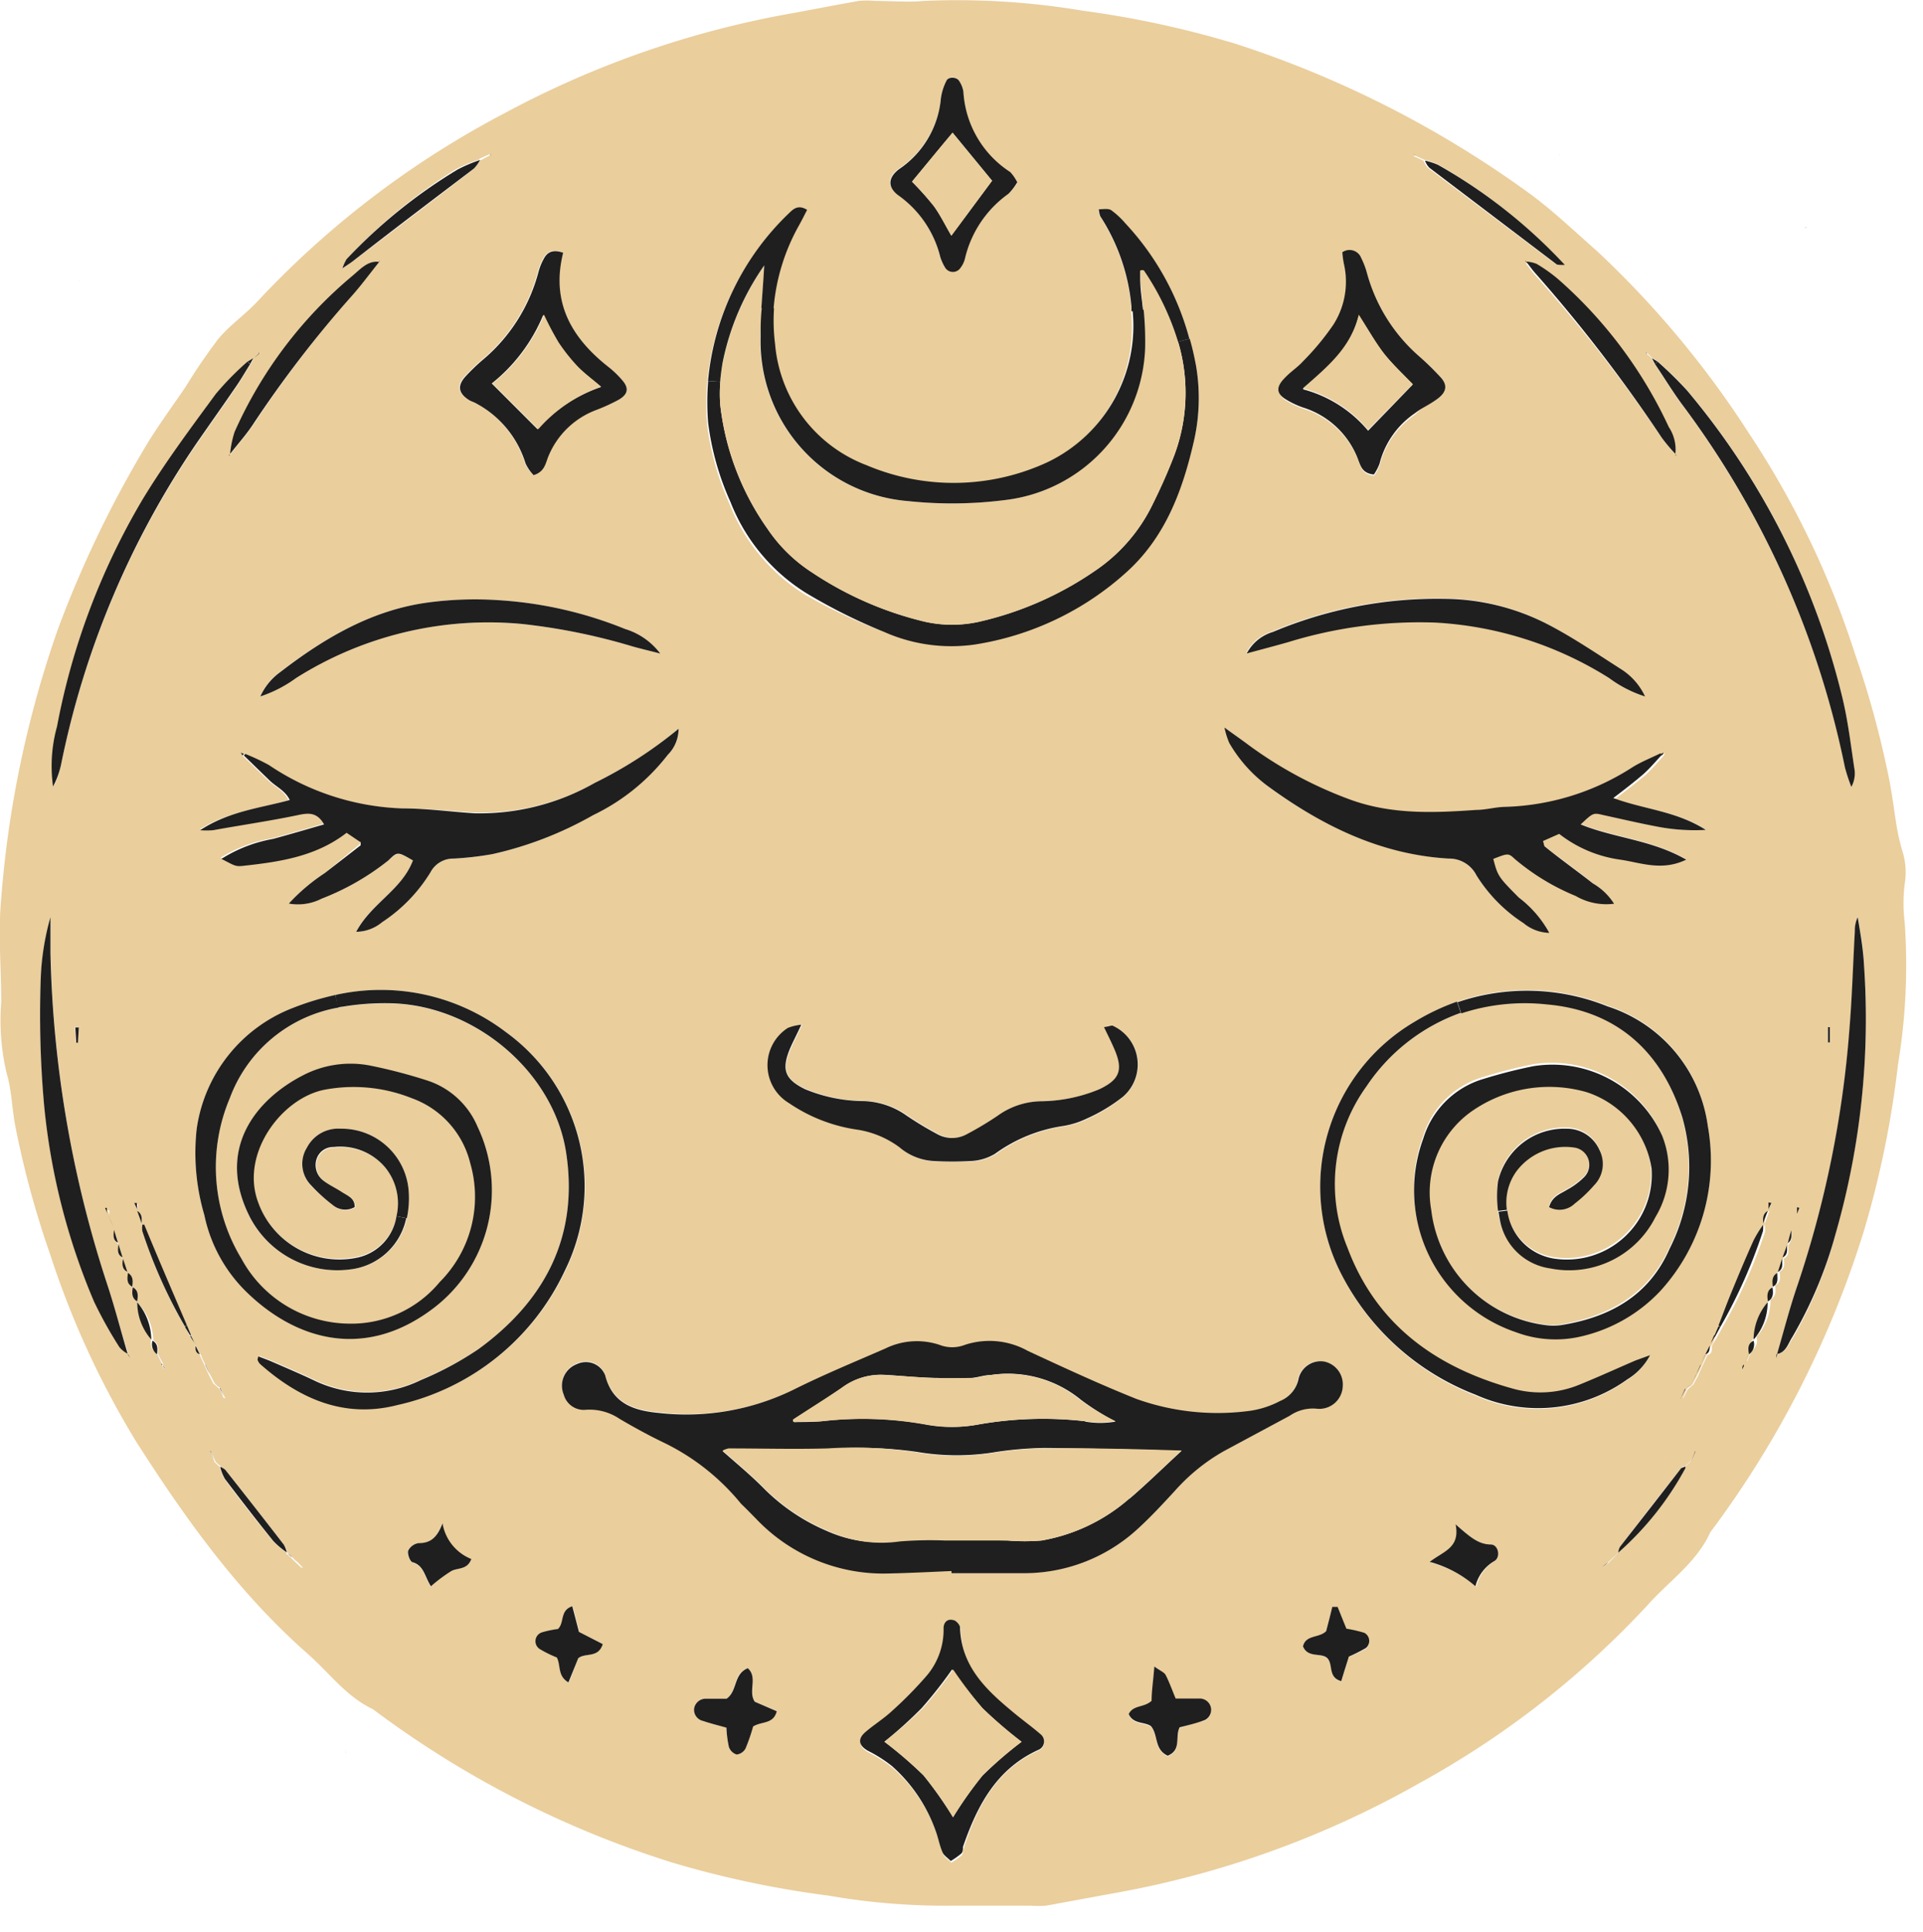 <?xml version="1.0" encoding="UTF-8"?> <svg xmlns="http://www.w3.org/2000/svg" viewBox="0 0 126.11 126.65"> <defs> <style>.cls-1{fill:#1f1f1f;}.cls-2{fill:#eace9c;}</style> </defs> <title>7</title> <g id="Layer_2" data-name="Layer 2"> <g id="Layer_1-2" data-name="Layer 1"> <path class="cls-1" d="M126.11,50.74v0h0Z"></path> <path class="cls-2" d="M117.47,80.65c-.08.28-.16.57-.23.86l0,0a.31.31,0,0,0,0,.1c-.09.26-.19.53-.29.8l0,0v.07c-.09.29-.19.58-.28.86l0,0v0c-.36.22-.33.56-.29.91h0v0c-.4.21-.35.57-.3.92,0,0,0,0,0,0v0a3.8,3.8,0,0,0-.92,2.45l0,0s0,0,0,0c-.38.2-.33.55-.3.89h0l-.3.67c0,.1,0,.2-.08.3,0-.09.07-.18.11-.28l.3-.66v0a.8.8,0,0,0,.3-.89l0,0a.07.07,0,0,1,0,0,3.67,3.67,0,0,0,.92-2.45l0,0s0,0,0,0c.38-.21.35-.56.3-.92h0v0c.4-.2.34-.56.29-.91h0a.09.09,0,0,1,0,0c.38-.19.31-.53.28-.86l0,0s0,0,0,0c.37-.17.3-.5.29-.8l0-.08s0,0,0,0C117.55,81.29,117.49,81,117.47,80.65Zm0,0,0-.09.38-.86v-.11l.15-.39-.11,0c0,.15,0,.29,0,.43l0,.09-.39.85Zm-12.35,22.12.36-.3.31-.31.32-.3s0,0,0-.06a20.08,20.08,0,0,0,4.39-5.52.17.17,0,0,0,0-.12h0l.34-.31.27-.65,0,0,0,0-.28.63-.34.31v0c-.08,0-.19,0-.24.12-1.36,1.71-2.7,3.42-4,5.14a.89.89,0,0,0-.11.38l0,0-.32.31-.32.3c-.1.11-.21.21-.32.31Zm19.63-47a4.58,4.58,0,0,1,.16,2.18,10.12,10.12,0,0,0,0,2.52,39.83,39.83,0,0,1-.44,9.32,63.79,63.79,0,0,1-2.22,10.86,65,65,0,0,1-10.09,19.81c-.91,2-2.7,3.19-4.09,4.75a59.28,59.28,0,0,1-14.94,11.67,62.9,62.9,0,0,1-20.18,7.26l-4.35.8a7.66,7.66,0,0,1-1,0H62.47a44.83,44.83,0,0,1-8.14-.66,65,65,0,0,1-10.22-2.16,65.1,65.1,0,0,1-19.65-10.06c-1.76-.83-2.88-2.41-4.3-3.65-4.54-4-8-8.84-11.22-13.88A57.66,57.66,0,0,1,3.28,82.21,61,61,0,0,1,1,73.81C.78,72.67.77,71.48.44,70.38A15.08,15.08,0,0,1,.08,65.7c0-2.27-.21-4.53,0-6.81A69.49,69.49,0,0,1,3.79,41.27,72.69,72.69,0,0,1,9.71,29c.78-1.26,1.66-2.45,2.49-3.68a36,36,0,0,1,2.14-3.13c.78-.92,1.81-1.62,2.62-2.51A60.62,60.62,0,0,1,33,7.47,62.81,62.81,0,0,1,52.11.84c1.4-.26,2.8-.53,4.2-.78a5.76,5.76,0,0,1,1.1,0c1.06,0,2.12.1,3.17,0A49.79,49.79,0,0,1,71,.7,64,64,0,0,1,81.06,2.88a68.8,68.8,0,0,1,19.39,9.91c1.52,1.14,2.87,2.43,4.28,3.67a63,63,0,0,1,10,12,58.28,58.28,0,0,1,6.91,14.38,62.11,62.11,0,0,1,2.25,8.25c.2,1,.33,2.09.5,3.13A13.58,13.58,0,0,0,124.75,55.77Zm-4.35,25a51.05,51.05,0,0,0,1.84-17.56c0-1-.26-2.08-.39-3.12a2.07,2.07,0,0,0-.19.93c-.12,2.16-.18,4.32-.36,6.48a68.8,68.8,0,0,1-3.4,16.72c-.52,1.48-.9,3-1.34,4.51h0l0,.26a2.1,2.1,0,0,1,.06-.24v0c.58-.14.71-.7,1-1.11A28,28,0,0,0,120.4,80.81Zm1-29.22a1.84,1.84,0,0,0,.21-1.13c-.24-1.57-.42-3.15-.79-4.69a49.2,49.2,0,0,0-10.21-20.19,26,26,0,0,0-1.91-1.87l-.38-.23h0l-.31-.31-.06-.07,0,.1.33.28h0l.21.4c.59.87,1.14,1.78,1.76,2.62A59.44,59.44,0,0,1,121,50.31,12,12,0,0,0,121.41,51.59ZM120,68.33v-1h-.12v1Zm-4,10.94c.06-.13.12-.27.19-.4l-.16,0c0,.14,0,.29,0,.44s0,0,0,.07v0c-.33.18-.32.49-.3.81l0,.06s0,0,0,.06a8.27,8.27,0,0,0-.61,1c-.49,1.09-1,2.18-1.4,3.28-.32.76-.6,1.54-.9,2.3-.1.22-.19.45-.29.67s-.14.35-.22.52l-.08.12s0,0,0,0l-.28.57,0,0-.3.66c-.1.22-.2.43-.31.65s-.2.4-.31.6-.24.22-.37.32l-.28.61,0,.07,0,0,.31-.6.37-.32.32-.6c.09-.22.19-.44.29-.66l.31-.66a.08.08,0,0,1,0,0c.29-.08.3-.32.28-.57v0l.06-.14c.1-.16.2-.31.29-.47l.34-.62a33.87,33.87,0,0,0,2.79-6.24,1.13,1.13,0,0,0,0-.41s0,0,0,0V80.2c.1-.27.19-.54.3-.81,0,0,0,0,0,0A.28.28,0,0,1,116,79.27Zm-7.1,5.33A12.69,12.69,0,0,0,112,73.84a9.58,9.58,0,0,0-6.57-7.9,14.1,14.1,0,0,0-9.84-.27h0A14.84,14.84,0,0,0,92.75,67,12.54,12.54,0,0,0,88,83.6a16.58,16.58,0,0,0,8.74,7.89,10,10,0,0,0,9.94-1,4.07,4.07,0,0,0,1.5-1.59l-.94.34c-1.21.52-2.41,1.07-3.64,1.57a6.7,6.7,0,0,1-4.35.3c-5.07-1.39-9-4.18-10.91-9.25a10.93,10.93,0,0,1,1.24-10.58A12.45,12.45,0,0,1,95.8,66.4a13.29,13.29,0,0,1,5.59-.59c4.54.43,7.54,3,8.9,7.39a11.82,11.82,0,0,1-.83,8.63c-1.34,3-3.92,4.45-7.07,5a3.76,3.76,0,0,1-1.11,0,8.64,8.64,0,0,1-7.45-7.55,6.51,6.51,0,0,1,2.61-6.43A8.88,8.88,0,0,1,104,71.5a6.28,6.28,0,0,1,4.27,5,5.57,5.57,0,0,1-6.36,5.92,3.66,3.66,0,0,1-3.1-3.15,3.49,3.49,0,0,1,.63-2.53,4,4,0,0,1,3.75-1.56,1.14,1.14,0,0,1,.7,1.93,4.75,4.75,0,0,1-1.13.84c-.44.28-1,.42-1.18,1.14a1.43,1.43,0,0,0,1.68-.23,8.87,8.87,0,0,0,1.26-1.19,2,2,0,0,0,.35-2.35,2.32,2.32,0,0,0-2.13-1.4,4.47,4.47,0,0,0-4.51,3.48,7.41,7.41,0,0,0,0,1.94c0,.24.08.48.13.72a3.9,3.9,0,0,0,3.27,3,6.33,6.33,0,0,0,6.89-3.36,6,6,0,0,0,.44-5.35,7.89,7.89,0,0,0-8.42-4.58,33,33,0,0,0-3.22.82,5.86,5.86,0,0,0-4,3.92,9.82,9.82,0,0,0,6.07,12.7,7.38,7.38,0,0,0,4.36.26A10.29,10.29,0,0,0,108.88,84.6Zm0-30.37a13,13,0,0,0,3,.18c-2-1.26-4-1.33-6-2,.77-.61,1.4-1.08,2-1.59.42-.38.79-.82,1.18-1.24l.11-.19-.2.09c-.61.3-1.25.55-1.83.91a16.23,16.23,0,0,1-8.36,2.6c-.63,0-1.26.15-1.89.2-2.8.2-5.59.36-8.3-.69a26.79,26.79,0,0,1-6.66-3.59c-.44-.33-.89-.64-1.55-1.12a5.66,5.66,0,0,0,.31,1,9.35,9.35,0,0,0,2.64,2.92C86.79,54.17,90.6,56,95,56.29a2,2,0,0,1,1.78,1.05,10.06,10.06,0,0,0,3.09,3.14,2.74,2.74,0,0,0,1.69.64,7.31,7.31,0,0,0-2-2.32c-1.33-1.34-1.38-1.4-1.67-2.53.94-.34,1-.38,1.4,0a14.94,14.94,0,0,0,4,2.43,4,4,0,0,0,2.52.51,4.05,4.05,0,0,0-1.4-1.34c-1-.81-2.1-1.6-3.14-2.41-.06,0-.06-.18-.12-.36l1.06-.47a8.37,8.37,0,0,0,4,1.69c1.35.21,2.72.8,4.33,0-2.27-1.3-4.72-1.41-6.92-2.31.83-.78.82-.77,1.5-.61C106.44,53.71,107.68,54,108.92,54.23Zm.94-24.38h.1l-.08,0v0a2.66,2.66,0,0,0-.43-1.76,29.26,29.26,0,0,0-7.26-9.68,10.12,10.12,0,0,0-1.41-1,2.12,2.12,0,0,0-.69-.15.05.05,0,0,0,0,0l0-.09v.11l0,0c.19.23.36.48.55.7A99.61,99.61,0,0,1,109,28.74a11.1,11.1,0,0,0,.89,1.06A.43.43,0,0,0,109.86,29.85Zm-2,15.81a4.2,4.2,0,0,0-1.56-1.78c-1.6-1-3.18-2.1-4.86-3a15,15,0,0,0-6.71-1.65,27.77,27.77,0,0,0-11.27,2.17,2.86,2.86,0,0,0-1.72,1.41c1-.28,1.88-.5,2.72-.74a29.24,29.24,0,0,1,9.7-1.28,23.87,23.87,0,0,1,11.34,3.63A8,8,0,0,0,107.88,45.66ZM102,17.3c.07.05.22,0,.58.07a34.4,34.4,0,0,0-8.33-6.62,4.58,4.58,0,0,0-.84-.27.05.05,0,0,1,0,0l-.64-.29-.05,0,0,.05.64.3h0a1.29,1.29,0,0,0,.29.47ZM98,102.35c.45-.24.28-1.08-.22-1.09-.83,0-1.37-.5-2.26-1.28.31,1.54-.76,1.74-1.7,2.46a7.5,7.5,0,0,1,3,1.6A2.65,2.65,0,0,1,98,102.35ZM94.24,26.17c.62-.4.72-.91.23-1.44A18.26,18.26,0,0,0,93,23.3,11.11,11.11,0,0,1,89.67,18a5.3,5.3,0,0,0-.38-1,.82.82,0,0,0-1.24-.38,6.42,6.42,0,0,0,.1.75,5.22,5.22,0,0,1-.69,4,17,17,0,0,1-2,2.41c-.39.43-.89.76-1.28,1.18s-.43.94.16,1.3a5.68,5.68,0,0,0,1.14.54,5.66,5.66,0,0,1,3.64,3.5c.14.39.27.82,1,.89a3.23,3.23,0,0,0,.37-.71,5.69,5.69,0,0,1,2.31-3.3C93.22,26.74,93.76,26.49,94.24,26.17Zm-4.67,81.92a.6.6,0,0,0-.1-1,8.68,8.68,0,0,0-1.17-.29c-.21-.5-.39-1-.58-1.43l-.35,0c-.14.54-.27,1.09-.4,1.59-.46.48-1.34.23-1.52,1,.32.75,1.19.34,1.62.8s0,1.24.89,1.48c.16-.54.33-1.07.5-1.61A11.53,11.53,0,0,0,89.57,108.09ZM88.06,90.86a1.53,1.53,0,0,0-1.24-1.6,1.49,1.49,0,0,0-1.72,1.26,2,2,0,0,1-1.19,1.37,6.07,6.07,0,0,1-1.94.64,15.78,15.78,0,0,1-7.5-.78c-2.4-1-4.75-2-7.1-3.14a5.16,5.16,0,0,0-4.13-.4,2.29,2.29,0,0,1-1.67,0,4.7,4.7,0,0,0-3.55.24c-2,.9-4.08,1.73-6.06,2.72a16,16,0,0,1-8.8,1.42c-1.54-.15-3-.58-3.47-2.46a1.36,1.36,0,0,0-1.85-.74,1.51,1.51,0,0,0-.87,2,1.36,1.36,0,0,0,1.42,1,3.51,3.51,0,0,1,2.24.59c1,.54,1.92,1.09,2.92,1.57a14.94,14.94,0,0,1,5.05,4c.31.36.64.7,1,1a11.5,11.5,0,0,0,8.68,3.57c1.37,0,2.75-.1,4.12-.16v.16H67a11,11,0,0,0,7.54-2.82c.9-.81,1.73-1.71,2.55-2.6a12.6,12.6,0,0,1,3.19-2.58l4.32-2.32a2.67,2.67,0,0,1,1.79-.46A1.54,1.54,0,0,0,88.06,90.86Zm-9.22,22a.74.74,0,0,0-.21-1.46c-.51,0-1,0-1.53,0-.25-.6-.42-1.09-.66-1.55-.1-.18-.36-.27-.74-.55-.07.93-.13,1.63-.18,2.25-.46.46-1.21.26-1.5.87.31.68,1,.49,1.46.79.49.58.2,1.53,1.1,1.94.93-.39.46-1.25.78-1.86C77.84,113.1,78.35,113,78.84,112.81Zm-.61-83.66a12.68,12.68,0,0,0,.21-5.2c-.12-.59-.25-1.17-.42-1.74a17.85,17.85,0,0,0-4.25-7.62,5.4,5.4,0,0,0-.93-.86c-.19-.11-.51,0-.8-.05a2,2,0,0,0,.09.45,13,13,0,0,1,2.05,5.93l0,.31a9.91,9.91,0,0,1-5.59,10,14.64,14.64,0,0,1-11.85.19,9.34,9.34,0,0,1-6-7.94,12.39,12.39,0,0,1-.07-2.35,13.26,13.26,0,0,1,1.65-5.44c.19-.34.37-.7.55-1.05-.6-.38-.91,0-1.19.26a17.4,17.4,0,0,0-5.31,11,16.92,16.92,0,0,0,0,2.75,18.06,18.06,0,0,0,1.46,5.17,12.31,12.31,0,0,0,5,6A36.49,36.49,0,0,0,58,41.44a10.86,10.86,0,0,0,5.91.77,19.22,19.22,0,0,0,10-4.77C76.35,35.22,77.49,32.28,78.23,29.15ZM73.69,71.89A2.79,2.79,0,0,0,73,67.26c-.11-.06-.29,0-.54.07.25.52.48,1,.68,1.44.57,1.38.31,2-1,2.64a10.26,10.26,0,0,1-3.85.78,5,5,0,0,0-2.79.94,20.94,20.94,0,0,1-2,1.2,2,2,0,0,1-2,0,21.89,21.89,0,0,1-2-1.21,5.13,5.13,0,0,0-2.79-.94,10.22,10.22,0,0,1-3.85-.78c-1.35-.62-1.61-1.26-1-2.64.2-.47.44-.91.75-1.59a3.29,3.29,0,0,0-.88.21,2.9,2.9,0,0,0,.07,4.93,10.64,10.64,0,0,0,4.53,1.75A6.23,6.23,0,0,1,59,75.23a3.77,3.77,0,0,0,2.31.91,20.8,20.8,0,0,0,2.37,0,3.32,3.32,0,0,0,1.64-.48,10.12,10.12,0,0,1,4.48-1.82,5.57,5.57,0,0,0,1.5-.47A11.13,11.13,0,0,0,73.69,71.89Zm-5.54,42.86a.6.6,0,0,0,.09-1c-.6-.52-1.25-1-1.86-1.47-1.76-1.43-3.3-3-3.38-5.46,0-.18-.28-.45-.48-.5-.37-.09-.6.18-.6.54a4.65,4.65,0,0,1-1.08,3.08,25.82,25.82,0,0,1-2.32,2.36c-.54.5-1.18.88-1.73,1.37s-.43.89.18,1.23a9,9,0,0,1,1.57,1,10.26,10.26,0,0,1,2.88,4.3c.16.44.24.92.43,1.35.09.21.32.35.54.57a5.41,5.41,0,0,0,.67-.47c.1-.1.08-.3.13-.45C64.09,118.42,65.35,116,68.15,114.75ZM66.71,12a2.8,2.8,0,0,0-.46-.67A6.73,6.73,0,0,1,63.18,6a1.79,1.79,0,0,0-.29-.72c-.16-.26-.7-.28-.82,0a3.58,3.58,0,0,0-.37,1.19,6.25,6.25,0,0,1-2.76,4.59c-.81.6-.74,1.25,0,1.75a7,7,0,0,1,2.7,4,3.13,3.13,0,0,0,.33.72.6.6,0,0,0,1,0,1.73,1.73,0,0,0,.28-.56,7.22,7.22,0,0,1,2.86-4.24A3.69,3.69,0,0,0,66.71,12ZM49.39,113.17c.52-.33,1.33-.11,1.55-1l-1.44-.6c-.43-.68.22-1.59-.46-2.2-1,.35-.66,1.45-1.39,2-.41,0-.88,0-1.35,0a.77.77,0,0,0-.78.64.75.75,0,0,0,.59.82c.49.18,1,.29,1.53.44a7.11,7.11,0,0,0,.16,1.26.79.79,0,0,0,.51.5.77.77,0,0,0,.58-.39A11.86,11.86,0,0,0,49.39,113.17Zm-5.6-63.68a2.42,2.42,0,0,0,.71-1.71A28,28,0,0,1,39,51.33a15.26,15.26,0,0,1-7.9,1.94C29.54,53.17,28,53,26.38,53a16.6,16.6,0,0,1-8.79-2.79A13.73,13.73,0,0,0,16,49.43l-.21-.09.11.19,1.68,1.63c.43.42,1.05.68,1.33,1.29-1.91.59-3.89.72-5.83,1.94a5.41,5.41,0,0,0,.85,0c1.88-.31,3.76-.58,5.61-1,.7-.14,1.22-.18,1.67.62-1.15.33-2.24.65-3.34.95a9.42,9.42,0,0,0-3.4,1.27c.89.47.9.52,1.48.45,2.37-.26,4.72-.61,6.73-2.16l.92.62s0,.09,0,.2L21.3,57.24a12.54,12.54,0,0,0-2.36,2,3.39,3.39,0,0,0,2.15-.32,16.6,16.6,0,0,0,4.38-2.51c.62-.57.65-.54,1.61,0-.7,1.93-2.76,2.8-3.72,4.68a2.7,2.7,0,0,0,1.7-.63,10.41,10.41,0,0,0,3.17-3.27,1.68,1.68,0,0,1,1.53-.9A21.36,21.36,0,0,0,32.28,56a23.85,23.85,0,0,0,6.62-2.58A13.66,13.66,0,0,0,43.79,49.49Zm-2.41-7.14c.54.16,1.08.28,1.92.5A4.52,4.52,0,0,0,41,41.24a26.37,26.37,0,0,0-8.3-1.89,23.25,23.25,0,0,0-4.57.14c-3.73.48-6.86,2.33-9.78,4.58a4,4,0,0,0-1.3,1.59,8.48,8.48,0,0,0,2.35-1.21,23.62,23.62,0,0,1,14.83-3.54A40.23,40.23,0,0,1,41.38,42.35Zm-.81-16.14c.62-.36.69-.76.24-1.28a6.32,6.32,0,0,0-.92-.87c-2.41-1.92-3.77-4.26-3-7.51-.66-.23-1-.05-1.25.36a3.89,3.89,0,0,0-.36.87,11.26,11.26,0,0,1-3.67,5.8,13.13,13.13,0,0,0-1.14,1.1c-.54.61-.44,1.1.27,1.54.14.08.3.12.43.2a6.68,6.68,0,0,1,3.25,3.93,2.83,2.83,0,0,0,.53.78c.69-.2.78-.72.94-1.15a5.45,5.45,0,0,1,3.2-3.11A12.49,12.49,0,0,0,40.57,26.21Zm-2.65,82.51c.45-.39,1.31,0,1.61-.93L38,107c-.15-.57-.29-1.12-.44-1.68-.83.27-.5,1.08-.94,1.49a6.54,6.54,0,0,0-1.05.22.61.61,0,0,0-.1,1.12,7.69,7.69,0,0,0,1.08.53c.27.53,0,1.21.76,1.63Zm-.79-33.13c.83,5.48-1.4,9.69-5.75,12.86a21.25,21.25,0,0,1-3.78,2,8,8,0,0,1-7,0c-.91-.43-1.83-.82-2.75-1.22-.28-.12-.56-.22-.85-.33,0,.14-.07.19-.06.22a.74.74,0,0,0,.16.27c2.59,2.29,5.54,3.59,9,2.7a15.92,15.92,0,0,0,11-8.83A12.46,12.46,0,0,0,33.22,67.7,13.55,13.55,0,0,0,22,65.23a18.4,18.4,0,0,0-2.72.84A10,10,0,0,0,12.9,74a14.43,14.43,0,0,0,.5,5.65,9.84,9.84,0,0,0,2.79,5.07c3.23,3.13,7.6,4.35,11.92,1.27a9.72,9.72,0,0,0,3.21-12.12,5.38,5.38,0,0,0-3.27-3,34.18,34.18,0,0,0-3.83-1,6.75,6.75,0,0,0-4.33.64c-3,1.54-5.74,4.75-3.56,9.19A6.46,6.46,0,0,0,23,83.22a4.24,4.24,0,0,0,3.68-3.35,6.25,6.25,0,0,0,.12-1.81A4.41,4.41,0,0,0,22.34,74a2.31,2.31,0,0,0-2.21,1.27,2,2,0,0,0,.29,2.49A10.5,10.5,0,0,0,21.82,79a1.25,1.25,0,0,0,1.48.16c0-.61-.48-.77-.86-1s-.84-.46-1.21-.75A1.28,1.28,0,0,1,20.81,76a1.14,1.14,0,0,1,1.11-.76,3.85,3.85,0,0,1,3.39,1.35A3.72,3.72,0,0,1,26,79.74a3.28,3.28,0,0,1-2.56,2.65,5.66,5.66,0,0,1-6.57-3.67c-1.13-3.13,1.52-6.74,4.34-7.32A10.26,10.26,0,0,1,27,72a6.05,6.05,0,0,1,3.86,4.31,7.9,7.9,0,0,1-2,7.78,7.53,7.53,0,0,1-6,2.73,8.11,8.11,0,0,1-7-4.25A11.59,11.59,0,0,1,15.07,72a9.31,9.31,0,0,1,7.07-5.93,1.91,1.91,0,0,1,.33-.06,16.7,16.7,0,0,1,3.31-.22C31.24,66,36.34,70.34,37.13,75.59Zm-5-65.41,0-.06-.05,0-.64.29,0,.05a9.83,9.83,0,0,0-1.53.63A34.26,34.26,0,0,0,22.73,17a2.78,2.78,0,0,0-.27.6c.38-.26.55-.36.7-.48,2.64-2,5.29-4,7.92-6.06a2.35,2.35,0,0,0,.4-.56l.06,0ZM29.6,103c.42-.23,1-.06,1.31-.79A3.06,3.06,0,0,1,29,99.88c-.38,1-.85,1.32-1.56,1.3a.91.91,0,0,0-.69.49c-.07.22.13.72.32.77.72.23.76.94,1.17,1.57A10.19,10.19,0,0,1,29.6,103ZM24.92,17.18v-.12l0,.09,0,0c-.76-.07-1.24.48-1.73.89a28.29,28.29,0,0,0-7.76,10.27,6.72,6.72,0,0,0-.29,1.43l0,0-.08.05.1,0a.19.19,0,0,0,0-.08c.51-.64,1.05-1.25,1.5-1.93A75.08,75.08,0,0,1,23,19.47c.66-.73,1.24-1.53,1.86-2.3Zm-5.08,85.64,0-.06-.31-.33-.32-.3c-.1-.1-.21-.2-.31-.31l-.05,0a2,2,0,0,0-.19-.5q-1.9-2.46-3.84-4.91a1.13,1.13,0,0,0-.34-.2l0-.06-.34-.31-.27-.64-.06,0,0,0,.26.66.34.31,0,0a2.89,2.89,0,0,0,.31.79c1,1.37,2.09,2.73,3.17,4.07a5.36,5.36,0,0,0,.89.75s0,0,0,.07l.32.3c.1.11.21.21.32.31l.33.31ZM17,23.19l0-.09,0,.07c-.11.09-.21.2-.32.3h0l-.39.23a19.09,19.09,0,0,0-2.1,2.12c-1.66,2.26-3.34,4.51-4.79,6.9a45.77,45.77,0,0,0-5.62,14.9,9.66,9.66,0,0,0-.26,3.94A5.64,5.64,0,0,0,4,50.15a57.55,57.55,0,0,1,8.87-21c.87-1.26,1.76-2.51,2.63-3.78.32-.47.61-1,.92-1.46.07-.14.14-.27.22-.4h0Zm-2.2,68.53,0,0L14.44,91l-.37-.32-.31-.6c-.11-.21-.21-.43-.31-.65l-.3-.66-.05,0-.27-.56v0a.57.57,0,0,1-.08-.13c-.08-.17-.15-.34-.22-.51l-.28-.67c-.93-2.17-1.87-4.35-2.8-6.53,0,0-.07,0-.12,0a0,0,0,0,0,0,0l0-.06c0-.32,0-.62-.29-.81a.14.14,0,0,0,0-.06l0-.06,0-.44-.16,0c.06.13.12.27.19.4a.28.28,0,0,0,0,.09l0,0,.29.81v.08h0a1.29,1.29,0,0,0,0,.44A32.59,32.59,0,0,0,12.13,87l.33.62c.09.16.19.31.29.46l.06.15,0,0c0,.25,0,.48.27.56l0,0c.09.22.2.44.3.66l.3.66.31.6c.13.1.25.21.37.32s.2.4.29.61Zm-4-2s0-.07,0-.09a.76.76,0,0,0-.11-.14l0-.1-.33-.61h0c0-.34.08-.69-.3-.89a.08.08,0,0,0,0,0s0,0,0,0A3.79,3.79,0,0,0,9,85.38v0H9c.05-.35.1-.71-.29-.92v0h0c0-.35.07-.69-.29-.91a.08.08,0,0,1,0,0l-.05,0c-.09-.28-.18-.57-.28-.85v-.08l0,0-.27-.86s0-.06,0-.09a.05.05,0,0,1,0,0l-.27-.84v-.11c-.13-.28-.25-.57-.38-.86l0-.07c0-.15,0-.29,0-.44l-.12,0c.05.13.11.27.17.4v.1c.13.29.26.57.38.86l0,.08c0,.31-.11.66.27.84,0,0,0,0,0,0a.19.19,0,0,1,0,.07c0,.32-.12.66.27.86,0,0,0,0,0,0a.14.14,0,0,1,0,.06c0,.32-.1.67.28.85l0,0h0c0,.35-.11.71.29.91v0h0c-.06.36-.09.71.29.92v0s0,0,0,0a3.7,3.7,0,0,0,.92,2.44.13.13,0,0,1,0,.06,0,0,0,0,1,0,0,.81.81,0,0,0,.3.89v0l.34.61.05.07A2,2,0,0,0,10.73,89.74ZM8.53,89l-.12-.24,0,0C7.91,87.2,7.51,85.64,7,84.11A74.62,74.62,0,0,1,3.32,62.48c0-.78,0-1.56,0-2.35a16.83,16.83,0,0,0-.64,4.07,66.59,66.59,0,0,0,.22,8.23A43.41,43.41,0,0,0,6.16,85.27a27.33,27.33,0,0,0,1.67,3,1.66,1.66,0,0,0,.54.43.14.14,0,0,0,0,.06ZM5.11,68.33l.06-1-.26,0,.06,1Z"></path> <path class="cls-1" d="M122.24,63.25a51.05,51.05,0,0,1-1.84,17.56,28,28,0,0,1-2.86,6.85c-.27.41-.4,1-1,1.11.44-1.5.82-3,1.34-4.51a68.8,68.8,0,0,0,3.4-16.72c.18-2.16.24-4.32.36-6.48a2.07,2.07,0,0,1,.19-.93C122,61.17,122.19,62.21,122.24,63.25Z"></path> <path class="cls-1" d="M121.62,50.46a1.84,1.84,0,0,1-.21,1.13,12,12,0,0,1-.42-1.28A59.44,59.44,0,0,0,110.3,26.5c-.62-.84-1.17-1.75-1.76-2.62l.17-.17a26,26,0,0,1,1.91,1.87,49.2,49.2,0,0,1,10.21,20.19C121.2,47.31,121.38,48.89,121.62,50.46Z"></path> <path class="cls-1" d="M120,67.34v1h-.12v-1Z"></path> <polygon class="cls-1" points="118.46 14.92 118.41 14.95 118.43 14.9 118.46 14.92"></polygon> <path class="cls-1" d="M118,79.19l-.15.39c0-.14,0-.28,0-.43Z"></path> <path class="cls-1" d="M117.86,79.67l0-.09v.11Z"></path> <path class="cls-1" d="M117.86,79.67l0,0-.38.86,0,0Z"></path> <path class="cls-1" d="M117.5,80.55l0,.09v-.12Z"></path> <path class="cls-1" d="M117.47,80.65c0,.31.08.64-.23.86C117.31,81.22,117.39,80.93,117.47,80.65Z"></path> <path class="cls-1" d="M117.2,81.54l0,0s0,0,0,0Z"></path> <path class="cls-1" d="M117.22,81.56l0,.08a.31.31,0,0,1,0-.1Z"></path> <path class="cls-1" d="M117.19,81.64c0,.3.08.63-.29.8C117,82.17,117.1,81.9,117.19,81.64Z"></path> <path class="cls-1" d="M116.9,82.44s0,0,0,0l0,0Z"></path> <path class="cls-1" d="M116.89,82.48l0,0v-.07Z"></path> <path class="cls-1" d="M116.87,82.53c0,.33.1.67-.28.86C116.68,83.11,116.78,82.82,116.87,82.53Z"></path> <path class="cls-1" d="M116.55,83.41l0,0a.09.09,0,0,0,0,0Z"></path> <path class="cls-1" d="M116.58,83.44h0v0Z"></path> <path class="cls-1" d="M116.56,88.77v0l0,0Z"></path> <path class="cls-1" d="M116.55,83.45c0,.35.11.71-.29.91C116.22,84,116.19,83.67,116.55,83.45Z"></path> <path class="cls-1" d="M116.56,88.8a2.1,2.1,0,0,0-.06.24l0-.26Z"></path> <path class="cls-1" d="M116.26,84.36v0l0,0Z"></path> <path class="cls-1" d="M116.24,84.4c.05.36.08.71-.3.92C115.89,85,115.84,84.61,116.24,84.4Z"></path> <path class="cls-1" d="M116.26,84.39h0v0Z"></path> <path class="cls-1" d="M116.17,78.87c-.07.13-.13.27-.19.4,0-.15,0-.3,0-.44Z"></path> <path class="cls-1" d="M116,79.27a.28.28,0,0,0,0,.09l0,0S116,79.29,116,79.27Z"></path> <path class="cls-1" d="M116,79.36s0,0,0,0v0Z"></path> <path class="cls-1" d="M115.94,85.32s0,0,0,0l0,0S115.94,85.33,115.94,85.32Z"></path> <path class="cls-1" d="M116,85.35l0,0v0Z"></path> <path class="cls-1" d="M115.94,99.3h0Z"></path> <path class="cls-1" d="M115.93,79.39c-.11.27-.2.54-.3.81C115.61,79.88,115.6,79.57,115.93,79.39Z"></path> <path class="cls-1" d="M115.92,85.38a3.67,3.67,0,0,1-.92,2.45A3.8,3.8,0,0,1,115.92,85.38Z"></path> <path class="cls-1" d="M115.63,80.2v.08l0,0Z"></path> <path class="cls-1" d="M115.63,80.28s0,0,0,0,0,0,0-.06Z"></path> <path class="cls-1" d="M115.61,80.32a1.13,1.13,0,0,1,0,.41A33.87,33.87,0,0,1,112.82,87l-.12-.1c.3-.76.58-1.54.9-2.3.45-1.1.91-2.19,1.4-3.28A8.27,8.27,0,0,1,115.61,80.32Z"></path> <path class="cls-1" d="M115,87.86l0,0a.07.07,0,0,0,0,0Z"></path> <path class="cls-1" d="M115,87.88l0,0s0,0,0,0Z"></path> <path class="cls-1" d="M115,87.9a.8.8,0,0,1-.3.89C114.64,88.45,114.59,88.1,115,87.9Z"></path> <path class="cls-1" d="M114.67,88.79v0l0,0Z"></path> <path class="cls-1" d="M114.67,88.83l-.3.66,0,0,.3-.67Z"></path> <path class="cls-1" d="M114.37,89.49c0,.1-.07.19-.11.28,0-.1,0-.2.08-.3Z"></path> <path class="cls-1" d="M112.82,87l-.34.62-.07,0c.1-.22.19-.45.29-.67Z"></path> <path class="cls-1" d="M112.48,87.59c-.09.16-.19.31-.29.47.08-.17.15-.35.22-.52Z"></path> <path class="cls-1" d="M112.19,88.06l-.06.14,0,0Z"></path> <path class="cls-1" d="M112.13,88.2v0s0,0,0,0Z"></path> <path class="cls-1" d="M112.12,88.22c0,.25,0,.49-.28.57Z"></path> <path class="cls-1" d="M112,73.84a12.69,12.69,0,0,1-3.08,10.76,10.29,10.29,0,0,1-5.15,3,7.38,7.38,0,0,1-4.36-.26,9.82,9.82,0,0,1-6.07-12.7,5.86,5.86,0,0,1,4-3.92,33,33,0,0,1,3.22-.82A7.89,7.89,0,0,1,109,74.45a6,6,0,0,1-.44,5.35,6.33,6.33,0,0,1-6.89,3.36,3.9,3.9,0,0,1-3.27-3c-.05-.24-.09-.48-.13-.72l.58-.07a3.66,3.66,0,0,0,3.1,3.15,5.57,5.57,0,0,0,6.36-5.92,6.28,6.28,0,0,0-4.27-5,8.88,8.88,0,0,0-7.57,1.29,6.51,6.51,0,0,0-2.61,6.43,8.64,8.64,0,0,0,7.45,7.55,3.76,3.76,0,0,0,1.11,0c3.15-.51,5.73-1.92,7.07-5a11.82,11.82,0,0,0,.83-8.63c-1.36-4.35-4.36-7-8.9-7.39a13.29,13.29,0,0,0-5.59.59l-.25-.73h0a14.1,14.1,0,0,1,9.84.27A9.58,9.58,0,0,1,112,73.84Z"></path> <path class="cls-1" d="M111.84,88.79a.08.08,0,0,0,0,0l0,0Z"></path> <path class="cls-1" d="M111.82,88.83l-.31.66,0,0,.3-.66Z"></path> <path class="cls-1" d="M111.51,89.49c-.1.22-.2.44-.29.66l0,0c.11-.22.21-.43.31-.65Z"></path> <path class="cls-1" d="M111.87,54.41a13,13,0,0,1-3-.18c-1.24-.23-2.48-.52-3.71-.79-.68-.16-.67-.17-1.5.61,2.2.9,4.65,1,6.92,2.31-1.61.78-3,.19-4.33,0a8.37,8.37,0,0,1-4-1.69l-1.06.47c.06.18.06.31.12.36,1,.81,2.11,1.6,3.14,2.41a4.05,4.05,0,0,1,1.4,1.34,4,4,0,0,1-2.52-.51,14.94,14.94,0,0,1-4-2.43c-.42-.4-.46-.36-1.4,0,.29,1.13.34,1.19,1.67,2.53a7.31,7.31,0,0,1,2,2.32,2.74,2.74,0,0,1-1.69-.64,10.06,10.06,0,0,1-3.09-3.14A2,2,0,0,0,95,56.29c-4.42-.26-8.23-2.12-11.75-4.67a9.35,9.35,0,0,1-2.64-2.92,5.66,5.66,0,0,1-.31-1c.66.48,1.11.79,1.55,1.12a26.79,26.79,0,0,0,6.66,3.59c2.71,1,5.5.89,8.3.69.63,0,1.26-.19,1.89-.2a16.23,16.23,0,0,0,8.36-2.6c.58-.36,1.22-.61,1.83-.91l.09.1c-.39.42-.76.86-1.18,1.24-.59.51-1.22,1-2,1.59C107.84,53.08,109.88,53.15,111.87,54.41Z"></path> <path class="cls-1" d="M111.22,90.15l-.32.6,0,0c.11-.2.21-.4.31-.6Z"></path> <polygon class="cls-1" points="111.19 95.14 111.16 95.19 111.14 95.17 111.19 95.14"></polygon> <path class="cls-1" d="M111.16,95.18l-.27.65,0,0,.28-.63Z"></path> <path class="cls-1" d="M110.9,90.75l-.37.32,0,0c.13-.1.25-.21.37-.32Z"></path> <path class="cls-1" d="M110.89,95.83l-.34.31,0,0,.34-.31Z"></path> <path class="cls-1" d="M110.55,96.14h0v0Z"></path> <path class="cls-1" d="M110.53,91.07l-.31.6v0l.28-.61Z"></path> <path class="cls-1" d="M110.52,96.15a.17.17,0,0,1,0,.12,20.08,20.08,0,0,1-4.39,5.52.89.89,0,0,1,.11-.38c1.34-1.72,2.68-3.43,4-5.14C110.33,96.2,110.44,96.19,110.52,96.15Z"></path> <polygon class="cls-1" points="110.22 91.65 110.22 91.67 110.18 91.72 110.22 91.65"></polygon> <polygon class="cls-1" points="109.96 29.86 109.86 29.85 109.88 29.82 109.96 29.86"></polygon> <path class="cls-1" d="M109.87,29.8v0l0,0A.43.43,0,0,1,109.87,29.8Z"></path> <path class="cls-1" d="M109.44,28a2.66,2.66,0,0,1,.43,1.76,11.1,11.1,0,0,1-.89-1.06,99.61,99.61,0,0,0-8.35-10.85c-.19-.22-.36-.47-.55-.7a2.12,2.12,0,0,1,.69.15,10.12,10.12,0,0,1,1.41,1A29.26,29.26,0,0,1,109.44,28Z"></path> <path class="cls-1" d="M109.11,49.34l-.11.19-.09-.1Z"></path> <path class="cls-1" d="M108.71,23.71l-.17.17-.21-.4Z"></path> <polygon class="cls-1" points="108.33 23.48 108.31 23.47 108.32 23.47 108.33 23.48"></polygon> <path class="cls-1" d="M108.32,23.47h0l-.33-.28,0,0Z"></path> <polygon class="cls-1" points="107.95 23.09 108.01 23.16 107.98 23.19 107.95 23.09"></polygon> <path class="cls-1" d="M108.21,88.85a4.07,4.07,0,0,1-1.5,1.59,10,10,0,0,1-9.94,1A16.58,16.58,0,0,1,88,83.6,12.54,12.54,0,0,1,92.75,67a14.84,14.84,0,0,1,2.8-1.33l.25.73a12.45,12.45,0,0,0-6.19,4.83,10.93,10.93,0,0,0-1.24,10.58c1.9,5.07,5.84,7.86,10.91,9.25a6.7,6.7,0,0,0,4.35-.3c1.23-.5,2.43-1.05,3.64-1.57Z"></path> <path class="cls-1" d="M106.32,43.88a4.2,4.2,0,0,1,1.56,1.78,8,8,0,0,1-2.36-1.21,23.87,23.87,0,0,0-11.34-3.63,29.24,29.24,0,0,0-9.7,1.28c-.84.24-1.69.46-2.72.74a2.86,2.86,0,0,1,1.72-1.41,27.77,27.77,0,0,1,11.27-2.17,15,15,0,0,1,6.71,1.65C103.14,41.78,104.72,42.86,106.32,43.88Z"></path> <path class="cls-1" d="M106.09,101.82l0,0s0,0,0,.06Z"></path> <path class="cls-1" d="M106.11,101.85l-.32.3,0,0,.32-.31Z"></path> <path class="cls-1" d="M105.77,102.13l0,0-.31.31,0,0Z"></path> <path class="cls-1" d="M105.45,102.43l0,0-.36.3v0C105.24,102.64,105.35,102.54,105.45,102.43Z"></path> <path class="cls-1" d="M104.88,75.37a2,2,0,0,1-.35,2.35,8.87,8.87,0,0,1-1.26,1.19,1.43,1.43,0,0,1-1.68.23c.2-.72.74-.86,1.18-1.14a4.75,4.75,0,0,0,1.13-.84,1.14,1.14,0,0,0-.7-1.93,4,4,0,0,0-3.75,1.56,3.49,3.49,0,0,0-.63,2.53l-.58.07a7.41,7.41,0,0,1,0-1.94A4.47,4.47,0,0,1,102.75,74,2.32,2.32,0,0,1,104.88,75.37Z"></path> <path class="cls-1" d="M102.29,10v.09a.84.84,0,0,0,0,.12s0-.09,0-.14Z"></path> <path class="cls-1" d="M102.62,17.37c-.36,0-.51,0-.58-.07L93.74,11a1.29,1.29,0,0,1-.29-.47,4.58,4.58,0,0,1,.84.27A34.4,34.4,0,0,1,102.62,17.37Z"></path> <path class="cls-1" d="M100.08,17.19l0,0,0,0A.05.05,0,0,1,100.08,17.19Z"></path> <polygon class="cls-1" points="100.03 17.06 100.06 17.15 100.03 17.17 100.03 17.06"></polygon> <path class="cls-1" d="M99.12,9.18v0Z"></path> <path class="cls-1" d="M97.77,101.26c.5,0,.67.85.22,1.09A2.65,2.65,0,0,0,96.76,104a7.5,7.5,0,0,0-3-1.6c.94-.72,2-.92,1.7-2.46C96.4,100.76,96.94,101.25,97.77,101.26Z"></path> <path class="cls-1" d="M94.47,24.73c.49.53.39,1-.23,1.44s-1,.57-1.46.93a5.69,5.69,0,0,0-2.31,3.3,3.23,3.23,0,0,1-.37.71c-.72-.07-.85-.5-1-.89a5.66,5.66,0,0,0-3.64-3.5,5.68,5.68,0,0,1-1.14-.54c-.59-.36-.64-.77-.16-1.3s.89-.75,1.28-1.18a17,17,0,0,0,2-2.41,5.22,5.22,0,0,0,.69-4,6.42,6.42,0,0,1-.1-.75.82.82,0,0,1,1.24.38,5.3,5.3,0,0,1,.38,1A11.11,11.11,0,0,0,93,23.3,18.26,18.26,0,0,1,94.47,24.73Zm-1.82.48c-.68-.72-1.33-1.33-1.88-2s-1-1.54-1.66-2.52c-.53,2.19-2.06,3.41-3.67,4.83a8.33,8.33,0,0,1,4.28,2.72Z"></path> <path class="cls-1" d="M93.45,10.48h0l0,0A.05.05,0,0,0,93.45,10.48Z"></path> <path class="cls-1" d="M93.43,10.44l0,0-.64-.3,0,0Z"></path> <polygon class="cls-1" points="92.79 10.15 92.77 10.17 92.74 10.12 92.79 10.15"></polygon> <path class="cls-2" d="M90.77,23.18c.55.7,1.2,1.31,1.88,2l-2.93,3a8.33,8.33,0,0,0-4.28-2.72c1.61-1.42,3.14-2.64,3.67-4.83C89.75,21.64,90.21,22.45,90.77,23.18Z"></path> <path class="cls-1" d="M89.47,107.05a.6.6,0,0,1,.1,1,11.53,11.53,0,0,1-1.11.56c-.17.54-.34,1.07-.5,1.61-.88-.24-.52-1.05-.89-1.48s-1.3,0-1.62-.8c.18-.78,1.06-.53,1.52-1,.13-.5.26-1,.4-1.59l.35,0c.19.46.37.93.58,1.43A8.68,8.68,0,0,1,89.47,107.05Z"></path> <path class="cls-1" d="M86.82,89.26a1.53,1.53,0,0,1,1.24,1.6,1.54,1.54,0,0,1-1.69,1.5,2.67,2.67,0,0,0-1.79.46l-4.32,2.32a12.6,12.6,0,0,0-3.19,2.58c-.82.89-1.65,1.79-2.55,2.6A11,11,0,0,1,67,103.14h-4.6V103c-1.37.06-2.75.13-4.12.16a11.5,11.5,0,0,1-8.68-3.57c-.34-.34-.67-.68-1-1a14.94,14.94,0,0,0-5.05-4c-1-.48-1.95-1-2.92-1.57a3.51,3.51,0,0,0-2.24-.59,1.36,1.36,0,0,1-1.42-1,1.51,1.51,0,0,1,.87-2,1.36,1.36,0,0,1,1.85.74c.47,1.88,1.93,2.31,3.47,2.46A16,16,0,0,0,52,91.13c2-1,4-1.82,6.06-2.72a4.7,4.7,0,0,1,3.55-.24,2.29,2.29,0,0,0,1.67,0,5.16,5.16,0,0,1,4.13.4c2.35,1.09,4.7,2.18,7.1,3.14a15.78,15.78,0,0,0,7.5.78,6.07,6.07,0,0,0,1.94-.64,2,2,0,0,0,1.19-1.37A1.49,1.49,0,0,1,86.82,89.26Zm-12.75,9c1.17-1,2.25-2.07,3.42-3.14-3-.07-6-.17-9-.19a23.74,23.74,0,0,0-3.14.26,15.45,15.45,0,0,1-5.21,0A27.2,27.2,0,0,0,54.27,95c-2.16,0-4.33,0-6.49,0a1.56,1.56,0,0,0-.39.14c1,.88,1.93,1.65,2.77,2.51a13,13,0,0,0,4.06,2.72A8.33,8.33,0,0,0,59,101a25,25,0,0,1,3-.06h.94l3.15.06a13.59,13.59,0,0,0,2.21,0A11.79,11.79,0,0,0,74.07,98.24Zm-2.91-5.06a5.72,5.72,0,0,0,2,0,16,16,0,0,1-2.29-1.44,7.53,7.53,0,0,0-5.91-1.61c-.42,0-.83.16-1.25.19-.73,0-1.47.07-2.2,0-1.2,0-2.41-.15-3.61-.21a4.26,4.26,0,0,0-2.66.84c-1,.71-2.12,1.38-3.2,2.09,0,0,0,.06,0,.1a.12.12,0,0,0,.11.07c.63,0,1.27,0,1.89-.07a23.3,23.3,0,0,1,6.77.24,9.38,9.38,0,0,0,3.3,0A24.37,24.37,0,0,1,71.16,93.18Z"></path> <path class="cls-1" d="M79.42,112a.75.75,0,0,1-.58.83c-.49.18-1,.29-1.48.42-.32.61.15,1.47-.78,1.86-.9-.41-.61-1.36-1.1-1.94-.42-.3-1.15-.11-1.46-.79.29-.61,1-.41,1.5-.87,0-.62.11-1.32.18-2.25.38.28.64.37.74.55.24.46.41.95.66,1.55.5,0,1,0,1.53,0A.75.75,0,0,1,79.42,112Z"></path> <path class="cls-1" d="M78.44,24a12.68,12.68,0,0,1-.21,5.2c-.74,3.13-1.88,6.07-4.33,8.29a19.22,19.22,0,0,1-10,4.77A10.86,10.86,0,0,1,58,41.44,36.49,36.49,0,0,1,52.9,38.9a12.31,12.31,0,0,1-5-6,18.06,18.06,0,0,1-1.46-5.17,16.92,16.92,0,0,1,0-2.75l.8.05a9.13,9.13,0,0,0,0,1.57,17.48,17.48,0,0,0,3.09,8.06,10.14,10.14,0,0,0,2.93,2.87,22.89,22.89,0,0,0,7.37,3.22,8.15,8.15,0,0,0,3.61,0,22,22,0,0,0,7.51-3.29,11.1,11.1,0,0,0,3.82-4.36c.48-1,.91-1.92,1.3-2.9a11.69,11.69,0,0,0,.39-7.79l.76-.21C78.19,22.78,78.32,23.36,78.44,24Z"></path> <path class="cls-1" d="M78,22.21l-.76.21A17.22,17.22,0,0,0,75,17.76a.83.83,0,0,0-.22,0c0,.2,0,.4,0,.59,0,.66.12,1.33.18,2l-.76.06,0-.31a13,13,0,0,0-2.05-5.93,2,2,0,0,1-.09-.45c.29,0,.61-.06.8.05a5.4,5.4,0,0,1,.93.86A17.85,17.85,0,0,1,78,22.21Z"></path> <path class="cls-2" d="M77.26,22.42a11.69,11.69,0,0,1-.39,7.79c-.39,1-.82,1.95-1.3,2.9a11.1,11.1,0,0,1-3.82,4.36,22,22,0,0,1-7.51,3.29,8.15,8.15,0,0,1-3.61,0,22.89,22.89,0,0,1-7.37-3.22,10.14,10.14,0,0,1-2.93-2.87,17.48,17.48,0,0,1-3.09-8.06,9.13,9.13,0,0,1,0-1.57c0-.42.09-.84.16-1.26a16.85,16.85,0,0,1,2.73-6.37c-.06,1-.13,1.94-.19,2.8,0,.67-.08,1.32-.08,2A10.51,10.51,0,0,0,59.5,32.85a27.35,27.35,0,0,0,6.33-.06,10.41,10.41,0,0,0,9.24-10.07,21.58,21.58,0,0,0-.1-2.41c-.06-.67-.13-1.34-.18-2,0-.19,0-.39,0-.59a.83.83,0,0,1,.22,0A17.22,17.22,0,0,1,77.26,22.42Z"></path> <path class="cls-1" d="M75,20.31a21.58,21.58,0,0,1,.1,2.41,10.41,10.41,0,0,1-9.24,10.07,27.35,27.35,0,0,1-6.33.06,10.51,10.51,0,0,1-9.65-10.69c0-.64,0-1.29.08-2l.8.05a12.39,12.39,0,0,0,.07,2.35,9.34,9.34,0,0,0,6,7.94,14.64,14.64,0,0,0,11.85-.19,9.91,9.91,0,0,0,5.59-10Z"></path> <path class="cls-2" d="M77.49,95.1c-1.17,1.07-2.25,2.15-3.42,3.14A11.79,11.79,0,0,1,68.3,101a13.59,13.59,0,0,1-2.21,0L62.94,101H62a25,25,0,0,0-3,.06,8.33,8.33,0,0,1-4.78-.73,13,13,0,0,1-4.06-2.72c-.84-.86-1.78-1.63-2.77-2.51a1.56,1.56,0,0,1,.39-.14c2.16,0,4.33.06,6.49,0a27.2,27.2,0,0,1,5.84.26,15.45,15.45,0,0,0,5.21,0,23.74,23.74,0,0,1,3.14-.26C71.47,94.93,74.47,95,77.49,95.1Z"></path> <path class="cls-1" d="M74.4,126.62v0l0,0h0Z"></path> <path class="cls-1" d="M73,67.26a2.79,2.79,0,0,1,.66,4.63,11.13,11.13,0,0,1-2.42,1.46,5.57,5.57,0,0,1-1.5.47,10.12,10.12,0,0,0-4.48,1.82,3.32,3.32,0,0,1-1.64.48,20.8,20.8,0,0,1-2.37,0A3.77,3.77,0,0,1,59,75.23a6.23,6.23,0,0,0-2.73-1.16,10.64,10.64,0,0,1-4.53-1.75,2.9,2.9,0,0,1-.07-4.93,3.29,3.29,0,0,1,.88-.21c-.31.68-.55,1.12-.75,1.59-.57,1.38-.31,2,1,2.64a10.22,10.22,0,0,0,3.85.78,5.13,5.13,0,0,1,2.79.94,21.89,21.89,0,0,0,2,1.21,2,2,0,0,0,2,0,20.94,20.94,0,0,0,2-1.2,5,5,0,0,1,2.79-.94,10.26,10.26,0,0,0,3.85-.78c1.34-.63,1.6-1.26,1-2.64-.2-.47-.43-.92-.68-1.44C72.74,67.29,72.92,67.2,73,67.26Z"></path> <path class="cls-2" d="M73.14,93.17a5.72,5.72,0,0,1-2,0,24.37,24.37,0,0,0-7.08.24,9.38,9.38,0,0,1-3.3,0A23.3,23.3,0,0,0,54,93.17c-.62.07-1.26,0-1.89.07a.12.12,0,0,1-.11-.07s0-.1,0-.1c1.08-.71,2.16-1.38,3.2-2.09a4.26,4.26,0,0,1,2.66-.84c1.2.06,2.41.17,3.61.21.73,0,1.47,0,2.2,0,.42,0,.83-.16,1.25-.19a7.53,7.53,0,0,1,5.91,1.61A16,16,0,0,0,73.14,93.17Z"></path> <path class="cls-1" d="M68.24,113.7a.6.6,0,0,1-.09,1c-2.8,1.25-4.06,3.67-5,6.39,0,.15,0,.35-.13.45a5.41,5.41,0,0,1-.67.47c-.22-.22-.45-.36-.54-.57-.19-.43-.27-.91-.43-1.35a10.26,10.26,0,0,0-2.88-4.3,9,9,0,0,0-1.57-1c-.61-.34-.71-.77-.18-1.23s1.19-.87,1.73-1.37a25.82,25.82,0,0,0,2.32-2.36,4.65,4.65,0,0,0,1.08-3.08c0-.36.23-.63.6-.54.2,0,.48.32.48.5.08,2.48,1.62,4,3.38,5.46C67,112.73,67.64,113.18,68.24,113.7Zm-1.27.49A30.23,30.23,0,0,1,64.44,112a28.57,28.57,0,0,1-2-2.55,29.35,29.35,0,0,1-2,2.54A29.18,29.18,0,0,1,58,114.19a27.12,27.12,0,0,1,2.56,2.2,25.21,25.21,0,0,1,1.94,2.75,25.94,25.94,0,0,1,1.93-2.73A26.18,26.18,0,0,1,67,114.19Z"></path> <path class="cls-1" d="M66.25,11.28a2.8,2.8,0,0,1,.46.67,3.69,3.69,0,0,1-.58.76A7.22,7.22,0,0,0,63.27,17a1.73,1.73,0,0,1-.28.56.6.6,0,0,1-1,0,3.13,3.13,0,0,1-.33-.72,7,7,0,0,0-2.7-4c-.72-.5-.79-1.15,0-1.75A6.25,6.25,0,0,0,61.7,6.48a3.58,3.58,0,0,1,.37-1.19c.12-.27.66-.25.82,0a1.79,1.79,0,0,1,.29.72A6.73,6.73,0,0,0,66.25,11.28Zm-1.19.57L62.47,8.7c-.88,1.05-1.74,2.1-2.66,3.21a19.88,19.88,0,0,1,1.43,1.6c.43.59.75,1.26,1.15,1.94Z"></path> <path class="cls-2" d="M64.44,112A30.23,30.23,0,0,0,67,114.19a26.18,26.18,0,0,0-2.57,2.22,25.94,25.94,0,0,0-1.93,2.73,25.21,25.21,0,0,0-1.94-2.75,27.12,27.12,0,0,0-2.56-2.2A29.18,29.18,0,0,0,60.51,112a29.35,29.35,0,0,0,2-2.54A28.57,28.57,0,0,0,64.44,112Z"></path> <path class="cls-2" d="M62.47,8.7l2.59,3.15-2.67,3.6c-.4-.68-.72-1.35-1.15-1.94a19.88,19.88,0,0,0-1.43-1.6C60.73,10.8,61.59,9.75,62.47,8.7Z"></path> <path class="cls-1" d="M52.93,13.76c-.18.35-.36.71-.55,1.05a13.26,13.26,0,0,0-1.65,5.44l-.8-.05c.06-.86.13-1.78.19-2.8a16.85,16.85,0,0,0-2.73,6.37c-.07.42-.13.84-.16,1.26l-.8-.05a17.4,17.4,0,0,1,5.31-11C52,13.73,52.33,13.38,52.93,13.76Z"></path> <path class="cls-1" d="M50.94,112.19c-.22.87-1,.65-1.55,1a11.86,11.86,0,0,1-.5,1.45.77.77,0,0,1-.58.39.79.79,0,0,1-.51-.5,7.11,7.11,0,0,1-.16-1.26c-.53-.15-1-.26-1.53-.44a.75.75,0,0,1-.59-.82.77.77,0,0,1,.78-.64c.47,0,.94,0,1.35,0,.73-.51.43-1.61,1.39-2,.68.61,0,1.52.46,2.2Z"></path> <path class="cls-1" d="M44.5,47.78a2.42,2.42,0,0,1-.71,1.71,13.66,13.66,0,0,1-4.89,3.95A23.85,23.85,0,0,1,32.28,56a21.36,21.36,0,0,1-2.52.29,1.68,1.68,0,0,0-1.53.9,10.41,10.41,0,0,1-3.17,3.27,2.7,2.7,0,0,1-1.7.63c1-1.88,3-2.75,3.72-4.68-1-.57-1-.6-1.61,0a16.6,16.6,0,0,1-4.38,2.51,3.39,3.39,0,0,1-2.15.32,12.54,12.54,0,0,1,2.36-2l2.35-1.82c0-.11,0-.19,0-.2l-.92-.62c-2,1.55-4.36,1.9-6.73,2.16-.58.07-.59,0-1.48-.45A9.42,9.42,0,0,1,17.91,55c1.1-.3,2.19-.62,3.34-.95-.45-.8-1-.76-1.67-.62-1.85.39-3.73.66-5.61,1a5.41,5.41,0,0,1-.85,0C15.06,53.17,17,53,19,52.45c-.28-.61-.9-.87-1.33-1.29l-1.68-1.63.1-.1a13.73,13.73,0,0,1,1.55.73A16.6,16.6,0,0,0,26.38,53c1.58,0,3.16.22,4.74.32A15.26,15.26,0,0,0,39,51.33,28,28,0,0,0,44.5,47.78Z"></path> <path class="cls-1" d="M43.3,42.85c-.84-.22-1.38-.34-1.92-.5a40.23,40.23,0,0,0-7.13-1.44,23.62,23.62,0,0,0-14.83,3.54,8.48,8.48,0,0,1-2.35,1.21,4,4,0,0,1,1.3-1.59c2.92-2.25,6.05-4.1,9.78-4.58a23.25,23.25,0,0,1,4.57-.14A26.37,26.37,0,0,1,41,41.24,4.52,4.52,0,0,1,43.3,42.85Z"></path> <path class="cls-1" d="M40.81,24.93c.45.52.38.92-.24,1.28a12.49,12.49,0,0,1-1.44.66A5.45,5.45,0,0,0,35.93,30c-.16.43-.25.95-.94,1.15a2.83,2.83,0,0,1-.53-.78,6.68,6.68,0,0,0-3.25-3.93c-.13-.08-.29-.12-.43-.2-.71-.44-.81-.93-.27-1.54a13.13,13.13,0,0,1,1.14-1.1,11.26,11.26,0,0,0,3.67-5.8,3.89,3.89,0,0,1,.36-.87c.23-.41.59-.59,1.25-.36-.81,3.25.55,5.59,3,7.51A6.32,6.32,0,0,1,40.81,24.93Zm-1.39.44c-.62-.53-1.13-.9-1.56-1.35a12.11,12.11,0,0,1-1.28-1.58,20,20,0,0,1-.95-1.8,11.24,11.24,0,0,1-3.38,4.5l3,3A9.75,9.75,0,0,1,39.42,25.37Z"></path> <path class="cls-1" d="M39.53,107.79c-.3.95-1.16.54-1.61.93l-.64,1.58c-.73-.42-.49-1.1-.76-1.63a7.69,7.69,0,0,1-1.08-.53.61.61,0,0,1,.1-1.12,6.54,6.54,0,0,1,1.05-.22c.44-.41.11-1.22.94-1.49.15.56.29,1.11.44,1.68Z"></path> <path class="cls-2" d="M37.86,24c.43.45.94.82,1.56,1.35a9.75,9.75,0,0,0-4.12,2.79l-3-3a11.24,11.24,0,0,0,3.38-4.5,20,20,0,0,0,.95,1.8A12.11,12.11,0,0,0,37.86,24Z"></path> <path class="cls-1" d="M31.38,88.45c4.35-3.17,6.58-7.38,5.75-12.86-.79-5.25-5.89-9.61-11.35-9.81a16.7,16.7,0,0,0-3.31.22,1.91,1.91,0,0,0-.33.06L22,65.23A13.55,13.55,0,0,1,33.22,67.7a12.46,12.46,0,0,1,3.83,15.59,15.92,15.92,0,0,1-11,8.83c-3.47.89-6.42-.41-9-2.7a.74.74,0,0,1-.16-.27s0-.08.06-.22c.29.11.57.21.85.33.92.4,1.84.79,2.75,1.22a8,8,0,0,0,7.05,0A21.25,21.25,0,0,0,31.38,88.45Z"></path> <polygon class="cls-1" points="32.2 10.12 32.18 10.18 32.16 10.15 32.2 10.12"></polygon> <path class="cls-1" d="M32.18,10.18l-.64.29,0,0,.64-.29Z"></path> <path class="cls-1" d="M31.51,10.44l0,0-.06,0Z"></path> <path class="cls-1" d="M31.32,73.87A9.72,9.72,0,0,1,28.11,86c-4.32,3.08-8.69,1.86-11.92-1.27a9.84,9.84,0,0,1-2.79-5.07A14.43,14.43,0,0,1,12.9,74a10,10,0,0,1,6.34-7.93A18.4,18.4,0,0,1,22,65.23l.18.83A9.31,9.31,0,0,0,15.07,72a11.59,11.59,0,0,0,.77,10.53,8.11,8.11,0,0,0,7,4.25,7.53,7.53,0,0,0,6-2.73,7.9,7.9,0,0,0,2-7.78A6.05,6.05,0,0,0,27,72a10.26,10.26,0,0,0-5.75-.55c-2.82.58-5.47,4.19-4.34,7.32a5.66,5.66,0,0,0,6.57,3.67A3.28,3.28,0,0,0,26,79.74l.64.13A4.24,4.24,0,0,1,23,83.22a6.46,6.46,0,0,1-6.67-3.54c-2.18-4.44.54-7.65,3.56-9.19a6.75,6.75,0,0,1,4.33-.64,34.18,34.18,0,0,1,3.83,1A5.38,5.38,0,0,1,31.32,73.87Z"></path> <path class="cls-1" d="M31.48,10.49a2.35,2.35,0,0,1-.4.56c-2.63,2-5.28,4-7.92,6.06-.15.12-.32.22-.7.48a2.78,2.78,0,0,1,.27-.6A34.26,34.26,0,0,1,30,11.12,9.83,9.83,0,0,1,31.48,10.49Z"></path> <path class="cls-1" d="M30.91,102.21c-.27.73-.89.56-1.31.79a10.19,10.19,0,0,0-1.34,1c-.41-.63-.45-1.34-1.17-1.57-.19,0-.39-.55-.32-.77a.91.91,0,0,1,.69-.49c.71,0,1.18-.29,1.56-1.3A3.06,3.06,0,0,0,30.91,102.21Z"></path> <path class="cls-1" d="M26.8,78.06a6.25,6.25,0,0,1-.12,1.81L26,79.74a3.72,3.72,0,0,0-.73-3.19,3.85,3.85,0,0,0-3.39-1.35,1.14,1.14,0,0,0-1.11.76,1.28,1.28,0,0,0,.42,1.43c.37.29.81.49,1.21.75s.88.41.86,1A1.25,1.25,0,0,1,21.82,79a10.5,10.5,0,0,1-1.4-1.27,2,2,0,0,1-.29-2.49A2.31,2.31,0,0,1,22.34,74,4.41,4.41,0,0,1,26.8,78.06Z"></path> <path class="cls-1" d="M25.84,115.78a0,0,0,0,0,0,0h0Z"></path> <polygon class="cls-1" points="24.92 17.06 24.91 17.18 24.89 17.15 24.92 17.06"></polygon> <path class="cls-1" d="M24.92,17.18h-.05l0,0Z"></path> <path class="cls-1" d="M23.14,18.06c.49-.41,1-1,1.73-.89-.62.77-1.2,1.57-1.86,2.3a75.08,75.08,0,0,0-6.42,8.36c-.45.68-1,1.29-1.5,1.93a6.72,6.72,0,0,1,.29-1.43A28.29,28.29,0,0,1,23.14,18.06Z"></path> <path class="cls-1" d="M22.65,114.86a.56.56,0,0,0,0-.12s0,.1,0,.15l0,.09A.49.49,0,0,0,22.65,114.86Z"></path> <path class="cls-1" d="M22.65,125l0,0,0,0S22.65,125,22.65,125Z"></path> <polygon class="cls-1" points="19.8 102.76 19.84 102.82 19.8 102.77 19.8 102.76"></polygon> <path class="cls-1" d="M19.8,102.76h0l-.33-.31,0,0Z"></path> <path class="cls-1" d="M19.49,102.43l0,0c-.11-.1-.22-.2-.32-.31l0,0Z"></path> <path class="cls-1" d="M19.17,102.13l0,0-.32-.3,0,0C19,101.93,19.07,102,19.17,102.13Z"></path> <path class="cls-1" d="M18.86,101.82l0,0s0,0,0-.07Z"></path> <path class="cls-1" d="M18.62,101.28a2,2,0,0,1,.19.5,5.36,5.36,0,0,1-.89-.75c-1.08-1.34-2.13-2.7-3.17-4.07a2.89,2.89,0,0,1-.31-.79,1.13,1.13,0,0,1,.34.2Q16.72,98.82,18.62,101.28Z"></path> <polygon class="cls-1" points="16.99 23.1 16.96 23.19 16.94 23.16 16.99 23.1"></polygon> <path class="cls-1" d="M17,23.19l-.33.28h0c.11-.1.21-.21.32-.3Z"></path> <polygon class="cls-1" points="16.63 23.47 16.62 23.48 16.62 23.47 16.63 23.47"></polygon> <path class="cls-1" d="M16.62,23.48c-.08.13-.15.26-.22.4,0-.06-.11-.11-.17-.17Z"></path> <path class="cls-1" d="M16.23,23.71c.06.06.12.11.17.17-.31.49-.6,1-.92,1.46-.87,1.27-1.76,2.52-2.63,3.78A57.55,57.55,0,0,0,4,50.15a5.64,5.64,0,0,1-.52,1.42,9.66,9.66,0,0,1,.26-3.94,45.77,45.77,0,0,1,5.62-14.9c1.45-2.39,3.13-4.64,4.79-6.9A19.09,19.09,0,0,1,16.23,23.71Z"></path> <path class="cls-1" d="M16,49.43l-.1.1-.11-.19Z"></path> <path class="cls-1" d="M15.06,29.81l0,0a.19.19,0,0,1,0,.08Z"></path> <polygon class="cls-1" points="15.06 29.81 15.08 29.84 14.98 29.86 15.06 29.81"></polygon> <polygon class="cls-1" points="14.71 91.67 14.76 91.72 14.7 91.68 14.71 91.67"></polygon> <path class="cls-1" d="M14.44,91l.27.63h0c-.09-.21-.19-.41-.29-.61Z"></path> <path class="cls-1" d="M14.44,91l0,0c-.12-.11-.24-.22-.37-.32l0,0Z"></path> <path class="cls-1" d="M14.42,96.11l0,.06,0,0Z"></path> <path class="cls-1" d="M14.42,96.11l0,0-.34-.31,0,0Z"></path> <path class="cls-1" d="M13.81,95.16l.27.64,0,0-.26-.66Z"></path> <path class="cls-1" d="M13.76,90.12l.31.6,0,0-.31-.6Z"></path> <polygon class="cls-1" points="13.81 95.16 13.79 95.17 13.75 95.14 13.81 95.16"></polygon> <path class="cls-1" d="M13.45,89.47c.1.22.2.44.31.65l0,0-.3-.66Z"></path> <path class="cls-1" d="M13.15,88.81l.3.66,0,0c-.1-.22-.21-.44-.3-.66Z"></path> <path class="cls-1" d="M13.15,88.81l0,0,0,0Z"></path> <path class="cls-1" d="M12.83,88.23l.27.56C12.82,88.71,12.8,88.48,12.83,88.23Z"></path> <path class="cls-1" d="M12.75,88.05a.57.57,0,0,0,.08.13l0,0Z"></path> <path class="cls-1" d="M12.83,88.18v0l0,0Z"></path> <path class="cls-1" d="M12.75,88.05c-.1-.15-.2-.3-.29-.46l.07,0C12.6,87.71,12.67,87.88,12.75,88.05Z"></path> <path class="cls-1" d="M12.25,86.87l.28.67-.07,0L12.13,87Z"></path> <path class="cls-1" d="M12.25,86.87l-.12.1a32.59,32.59,0,0,1-2.79-6.24,1.29,1.29,0,0,1,0-.44c.05,0,.11,0,.12,0C10.38,82.52,11.32,84.7,12.25,86.87Z"></path> <path class="cls-1" d="M10.77,89.65s0,.06,0,.09a2,2,0,0,1-.07-.23A.76.76,0,0,1,10.77,89.65Z"></path> <path class="cls-1" d="M10.63,89.41l0,.1-.05-.07Z"></path> <path class="cls-1" d="M10.3,88.8l.33.61,0,0-.34-.61Z"></path> <path class="cls-1" d="M10.3,88.8l0,0v0Z"></path> <path class="cls-1" d="M10,87.9c.38.2.33.55.3.89A.81.81,0,0,1,10,87.9Z"></path> <path class="cls-1" d="M9.94,87.82s0,0,0,0l0,0A.13.13,0,0,0,9.94,87.82Z"></path> <path class="cls-1" d="M10,87.86a.08.08,0,0,1,0,0,0,0,0,0,0,0,0Z"></path> <path class="cls-1" d="M9,85.38a3.79,3.79,0,0,1,.92,2.44A3.7,3.7,0,0,1,9,85.38Z"></path> <path class="cls-1" d="M9.31,80.2l0,.06,0,0Z"></path> <path class="cls-1" d="M9.34,80.26a0,0,0,0,1,0,0h0Z"></path> <path class="cls-1" d="M9,79.39c.32.19.31.49.29.81Z"></path> <path class="cls-1" d="M9,25.7H9Z"></path> <path class="cls-1" d="M9,85.38s0,0,0,0l0,0Z"></path> <path class="cls-1" d="M9,79.33a.14.14,0,0,1,0,.06l0,0Z"></path> <path class="cls-1" d="M9,85.33l0,0v0Z"></path> <path class="cls-1" d="M8.71,84.4c.39.21.34.57.29.92C8.62,85.11,8.65,84.76,8.71,84.4Z"></path> <path class="cls-1" d="M9,79.27l0,.06,0,0A.28.28,0,0,1,9,79.27Z"></path> <path class="cls-1" d="M9,79.27c-.07-.13-.13-.27-.19-.4l.16,0Z"></path> <path class="cls-1" d="M8.71,84.37v0h0Z"></path> <path class="cls-1" d="M8.71,84.37l0,0v0Z"></path> <path class="cls-1" d="M8.39,83.45c.36.22.33.56.29.91C8.28,84.16,8.35,83.8,8.39,83.45Z"></path> <path class="cls-1" d="M8.41,88.78l.12.24-.14-.21Z"></path> <path class="cls-1" d="M8.41,88.78l0,0a.14.14,0,0,1,0-.06Z"></path> <path class="cls-1" d="M8.4,83.41a.08.08,0,0,0,0,0h0Z"></path> <path class="cls-1" d="M8.4,83.41l0,0,0,0Z"></path> <path class="cls-1" d="M8.07,82.54c.1.28.19.57.28.85C8,83.21,8,82.86,8.07,82.54Z"></path> <path class="cls-1" d="M8.08,82.46v.08a.14.14,0,0,0,0-.06Z"></path> <path class="cls-1" d="M8.08,82.46l0,0s0,0,0,0Z"></path> <path class="cls-1" d="M7.77,81.58l.27.86C7.65,82.24,7.74,81.9,7.77,81.58Z"></path> <path class="cls-1" d="M8.37,88.75a1.66,1.66,0,0,1-.54-.43,27.33,27.33,0,0,1-1.67-3A43.41,43.41,0,0,1,2.89,72.43a66.59,66.59,0,0,1-.22-8.23,16.83,16.83,0,0,1,.64-4.07c0,.79,0,1.57,0,2.35A74.62,74.62,0,0,0,7,84.11C7.51,85.64,7.91,87.2,8.37,88.75Z"></path> <path class="cls-1" d="M7.78,81.49s0,.06,0,.09a.19.19,0,0,0,0-.07Z"></path> <path class="cls-1" d="M7.78,81.49l0,0s0,0,0,0A.05.05,0,0,0,7.78,81.49Z"></path> <path class="cls-1" d="M7.47,80.63l.27.84C7.36,81.29,7.46,80.94,7.47,80.63Z"></path> <path class="cls-1" d="M7.47,80.52v.11l0-.08Z"></path> <path class="cls-1" d="M7.09,79.66c.13.29.25.58.38.86l0,0c-.12-.29-.25-.57-.38-.86Z"></path> <path class="cls-1" d="M7.06,79.59l0,.07,0,0Z"></path> <path class="cls-1" d="M7.06,79.59c-.06-.13-.12-.27-.17-.4l.12,0C7,79.3,7,79.44,7.06,79.59Z"></path> <polygon class="cls-1" points="5.23 18.39 5.26 18.46 5.22 18.38 5.23 18.39"></polygon> <path class="cls-1" d="M5.17,67.36l-.06,1H5l-.06-1Z"></path> </g> </g> </svg> 